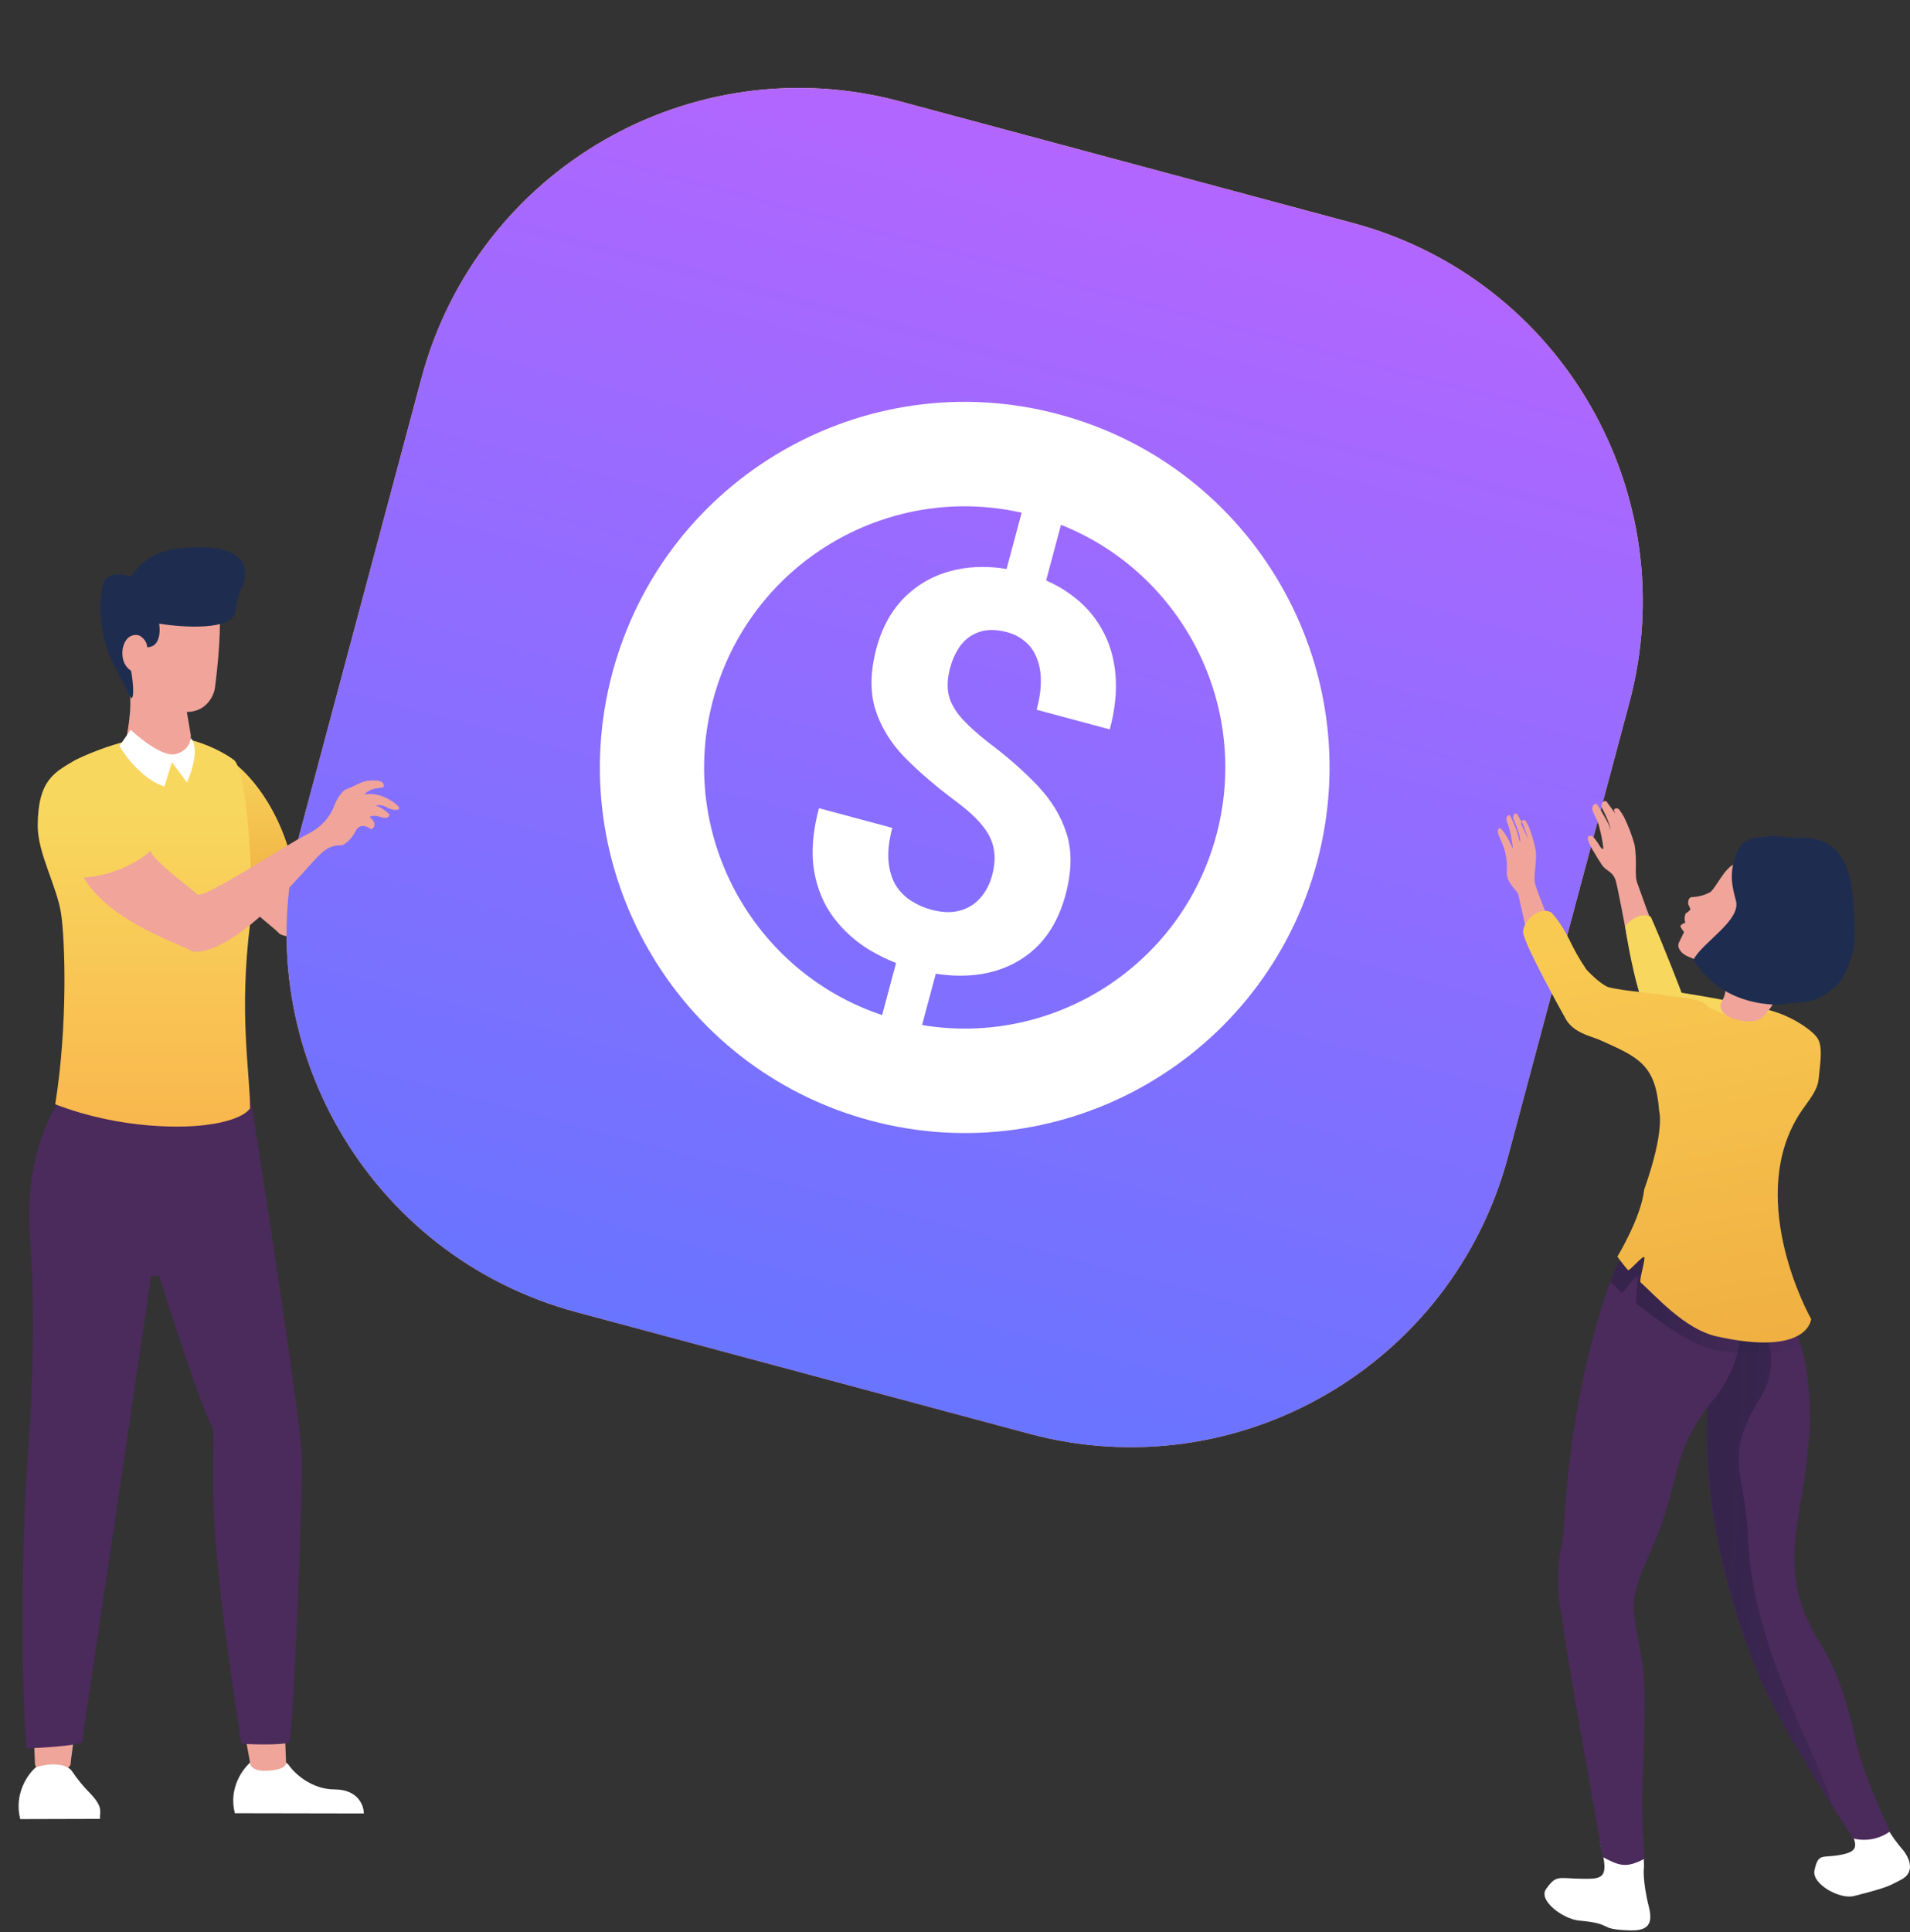 <svg width="176" height="178" viewBox="0 0 176 178" fill="none" xmlns="http://www.w3.org/2000/svg">
<rect x="0" y="0" width="176" height="178" fill="#333333" stroke="none"/>
<path d="M6.524 162.368C6.512 162.074 6.817 160.516 6.788 159.781L3.121 159.927L3.223 162.5C3.232 162.745 3.545 163.223 4.719 163.176C6.186 163.118 6.538 162.736 6.524 162.368Z" fill="#EFA599"/>
<path d="M21.642 167.03C21.033 164.675 22.416 162.863 23.184 162.252C25.332 161.667 26.379 162.258 26.634 162.626C27.143 163.362 28.7 164.836 30.846 164.84C32.993 164.844 33.527 166.316 33.525 167.052L21.642 167.03Z" fill="white"/>
<path d="M1.863 167.571C1.269 165.219 2.586 163.401 3.318 162.786C5.372 162.192 6.377 162.777 6.622 163.144C7.114 163.878 7.728 164.612 8.096 164.979C9.553 166.431 9.202 166.815 9.204 167.55L1.863 167.571Z" fill="white"/>
<path d="M26.358 162.313L26.256 159.741L22.588 159.887L23.057 162.445C23.067 162.69 23.38 163.168 24.553 163.121C26.02 163.063 26.373 162.681 26.358 162.313Z" fill="#EFA599"/>
<path d="M5.729 101.12L22.972 100.433C24.593 110.429 27.684 130.974 27.8 133.914C27.946 137.589 27.003 160.079 26.651 160.461C26.369 160.767 23.599 160.706 22.25 160.637C18.821 139.057 19.804 136.073 19.629 131.663C18.35 129.064 15.783 121.143 14.659 117.507L13.925 117.536C11.845 131.753 8.808 152.094 7.549 160.487C7.432 160.614 6.244 160.907 2.429 161.059C1.75 151.369 2.189 139.598 2.493 134.923C2.831 131.106 3.361 121.638 2.776 114.3C2.19 106.962 4.56 102.517 5.729 101.12Z" fill="#4B2A5C"/>
<path d="M27.689 81.12C27.412 80.601 24.617 76.918 24.702 76.038C23.839 76.501 21.133 77.342 18.091 76.638C19.274 81.344 25.217 85.299 25.729 85.998C26.399 86.472 29.034 86.728 34.211 83.95C39.389 81.172 39.907 80.051 41.711 80.591C41.927 80.656 42.88 80.641 43.711 80.225C44.327 79.916 45.605 79.607 45.914 78.372C45.914 77.755 46.368 76.84 45.051 76.713C46.087 76.157 46.927 76.786 47.016 76.493C47.166 75.995 46.57 75.814 46.172 75.694C45.178 75.393 44.531 75.74 43.711 75.763C43.054 75.781 42.258 76.681 41.943 77.129C41.677 77.411 40.85 78.395 39.02 78.71C36.732 79.103 28.036 81.769 27.689 81.12Z" fill="#F0A49A"/>
<path d="M27.219 81.089C26.292 74.453 22.2 70.149 20.27 69.547C20.399 72.433 21.119 79.142 21.428 82.893C24.516 82.604 26.575 81.57 27.219 81.089Z" fill="url(#paint0_linear_3516_42827)"/>
<path d="M14.981 67.807C17.912 67.807 20.598 69.281 21.575 70.019C22.796 71.125 23.454 81.798 23.04 85.135C22.002 93.492 23.04 98.777 23.04 102.095C22.454 102.98 20.354 103.447 19.377 103.57C17.179 103.939 11.245 104.086 5.091 101.726C6.263 94.353 5.994 86.613 5.627 84.155C5.261 81.697 3.475 78.584 3.475 76.108C3.475 71.775 5.091 71.125 6.922 70.019C8.387 69.281 12.051 67.807 14.981 67.807Z" fill="url(#paint1_linear_3516_42827)"/>
<path d="M20.167 55.488C19.872 53.469 17.34 53.205 16.111 53.325C14.882 53.445 12.203 53.758 11.318 54.046C10.212 54.407 10.581 56.569 10.581 58.372C10.581 60.174 9.919 60.153 11.318 61.977C12.424 63.419 11.933 66.423 11.687 67.745C12.424 68.346 14.268 69.547 15.743 69.547C17.218 69.547 17.586 68.346 17.586 67.745L17.218 65.582C18.987 65.582 19.675 64.14 19.798 63.419C20.044 61.617 20.462 57.507 20.167 55.488Z" fill="#F0A49A"/>
<path d="M12.817 58.535C12.447 58.414 11.633 58.462 11.337 59.621C11.214 60.103 11.189 61.213 12.077 61.792C12.2 62.395 12.447 64.325 12.077 64.325L11.337 62.878C10.597 61.43 10.327 60.934 10.227 60.706C9.118 58.173 9.118 55.277 9.488 53.83C9.784 52.672 11.337 52.865 12.077 53.106C12.57 52.382 13.64 50.922 16.146 50.572C17.625 50.366 19.845 50.21 21.324 50.934C22.517 51.518 22.804 52.382 22.434 53.83C22.064 54.554 21.99 54.626 21.694 56.363C21.398 58.1 16.886 57.811 14.666 57.449C14.789 58.173 14.74 59.621 13.556 59.621C13.556 59.041 13.063 58.655 12.817 58.535Z" fill="#1E2D4F"/>
<path d="M16.189 69.465C17.295 69.166 17.572 68.346 17.572 67.972C18.401 68.868 17.687 71.081 17.226 72.076L15.843 70.21L15.152 72.448C13.216 71.852 11.58 69.713 11.004 68.719L12.041 67.226C12.963 68.097 15.083 69.763 16.189 69.465Z" fill="white"/>
<path d="M124.676 20.546L82.934 9.339C63.722 4.181 43.975 15.605 38.828 34.854L27.643 76.678C22.495 95.927 33.896 115.713 53.108 120.87L94.85 132.077C114.061 137.235 133.808 125.812 138.956 106.563L150.141 64.738C155.289 45.489 143.888 25.704 124.676 20.546Z" fill="url(#paint2_linear_3516_42827)"/>
<path d="M124.676 20.546L82.934 9.339C63.722 4.181 43.975 15.605 38.828 34.854L27.643 76.678C22.495 95.927 33.896 115.713 53.108 120.87L94.85 132.077C114.061 137.235 133.808 125.812 138.956 106.563L150.141 64.738C155.289 45.489 143.888 25.704 124.676 20.546Z" fill="url(#paint3_linear_3516_42827)"/>
<path fill-rule="evenodd" clip-rule="evenodd" d="M121.362 79.413C116.559 97.375 98.129 108.034 80.198 103.22C62.267 98.406 51.626 79.942 56.429 61.98C61.233 44.018 79.663 33.359 97.593 38.173C115.524 42.987 126.166 61.451 121.362 79.413ZM84.966 94.424C97.019 96.444 108.859 88.991 112.086 76.923C115.272 65.007 108.944 52.783 97.766 48.346L96.396 53.47C97.217 53.828 97.966 54.255 98.644 54.751C99.855 55.617 100.813 56.677 101.517 57.931C102.226 59.169 102.649 60.565 102.787 62.121C102.924 63.676 102.749 65.366 102.261 67.19L95.525 65.381C95.786 64.404 95.915 63.514 95.912 62.71C95.909 61.906 95.779 61.199 95.523 60.59C95.283 59.984 94.929 59.487 94.462 59.1C94 58.697 93.448 58.409 92.806 58.237C91.852 57.981 91.017 57.966 90.302 58.193C89.588 58.42 89 58.83 88.54 59.422C88.1 60.002 87.766 60.715 87.54 61.562C87.318 62.392 87.265 63.155 87.381 63.849C87.513 64.548 87.869 65.254 88.449 65.969C89.034 66.667 89.881 67.453 90.989 68.326C92.805 69.687 94.354 71.045 95.635 72.401C96.916 73.757 97.804 75.235 98.298 76.834C98.793 78.433 98.757 80.291 98.191 82.408C97.63 84.509 96.681 86.174 95.346 87.404C94.015 88.618 92.4 89.389 90.501 89.717C89.159 89.938 87.736 89.93 86.23 89.696L84.966 94.424ZM81.286 93.507L82.569 88.71C81.755 88.39 80.961 88.003 80.188 87.55C78.872 86.761 77.756 85.763 76.837 84.556C75.919 83.349 75.314 81.913 75.021 80.246C74.734 78.563 74.881 76.63 75.465 74.448L82.225 76.263C81.907 77.452 81.79 78.485 81.874 79.363C81.962 80.224 82.186 80.956 82.544 81.559C82.923 82.149 83.399 82.626 83.973 82.99C84.547 83.353 85.154 83.621 85.796 83.793C86.797 84.062 87.669 84.095 88.411 83.893C89.168 83.695 89.798 83.314 90.301 82.751C90.824 82.176 91.196 81.473 91.418 80.642C91.667 79.714 91.714 78.88 91.559 78.141C91.42 77.405 91.059 76.688 90.474 75.99C89.905 75.296 89.081 74.552 88.002 73.756C86.186 72.395 84.625 71.051 83.32 69.723C82.034 68.383 81.144 66.914 80.65 65.315C80.159 63.7 80.197 61.833 80.763 59.716C81.303 57.697 82.233 56.07 83.552 54.836C84.872 53.602 86.452 52.804 88.293 52.443C89.691 52.163 91.178 52.153 92.754 52.413L94.141 47.227C81.644 44.414 69.05 51.964 65.706 64.471C62.401 76.827 69.329 89.516 81.286 93.507Z" fill="white"/>
<path d="M18.18 82.386C17.767 81.968 14.036 79.24 13.867 78.372C13.172 79.063 10.819 80.645 7.704 80.842C10.18 85.012 17.004 87.098 17.694 87.621C18.472 87.884 21.069 87.373 25.237 83.228C29.405 79.082 29.581 77.86 31.464 77.86C31.69 77.86 32.349 77.395 32.767 76.564C33.185 75.733 33.989 76.232 34.065 76.309C34.324 76.57 34.742 75.947 34.328 75.529L34.069 75.269C34.156 75.182 34.485 75.062 35.107 75.272C35.73 75.483 35.886 75.188 35.887 75.015C35.715 74.841 35.007 74.232 34.592 74.23C35.216 74.024 35.657 74.416 35.889 74.495C36.666 74.758 36.961 74.533 36.668 74.238C36.151 73.716 34.856 72.931 33.558 73.186C34.391 72.357 35.376 72.719 35.377 72.413C35.379 71.892 34.756 71.89 34.341 71.889C33.303 71.885 32.782 72.403 32.002 72.66C31.379 72.866 30.873 73.957 30.698 74.476C30.524 74.822 30.013 76.002 28.349 76.829C26.269 77.861 18.698 82.908 18.18 82.386Z" fill="#F0A49A"/>
<path fill-rule="evenodd" clip-rule="evenodd" d="M147.423 169.482C147.499 169.546 147.588 169.594 147.683 169.621C149.099 169.893 151.14 166.306 151.314 168.515C151.487 170.725 151.487 171.992 151.487 171.992C151.487 171.992 151.298 173.107 151.954 175.731C152.412 177.56 151.475 177.865 150.127 177.82C147.079 177.717 148.877 177.224 145.494 176.918C144.052 176.788 141.718 175.066 142.461 174.02C143.427 172.657 143.579 173.043 145.802 173.066C147.564 173.084 148.201 173.044 147.655 170.655C147.592 170.445 147.547 170.231 147.523 170.013L147.423 169.482Z" fill="white"/>
<path fill-rule="evenodd" clip-rule="evenodd" d="M169.694 167.223C169.783 167.26 169.88 167.278 169.976 167.273C172.273 166.954 172.167 165.839 172.482 165.581C172.797 165.322 173.379 167.465 173.873 168.36C174.307 169.104 174.812 169.804 175.38 170.451C175.779 170.935 176.646 172.397 175.178 173.156C174.033 173.748 173.945 173.867 170.838 174.657C169.514 174.994 166.934 173.541 167.197 172.299C167.54 170.682 167.891 171.16 169.46 170.89C171.105 170.606 171.372 170.182 170.324 168.356C170.324 168.356 170.081 167.957 169.882 167.584L169.694 167.223Z" fill="white"/>
<path fill-rule="evenodd" clip-rule="evenodd" d="M164.35 120.575C165.433 122.241 166.787 124.583 166.789 131.049C166.486 136.642 165.539 139.643 165.377 142.352C165.201 145.308 165.59 147.975 167.816 151.528C170.117 155.201 170.807 159.825 171.353 161.703C172.122 164.35 173.951 168.19 174.151 168.713C173.171 169.413 171.935 169.648 170.767 169.356C167.651 164.57 163.579 158.041 161.924 153.997C156.133 139.841 157.385 129.54 157.385 129.54C154.348 133.754 154.833 135.196 153.196 140.179C152.303 142.897 150.367 145.968 150.539 148.327C150.667 150.082 151.482 153.007 151.526 155.11C151.592 158.298 151.504 160.791 151.352 164.219C151.283 166.554 151.347 168.89 151.542 171.217C149.808 172.15 149.175 171.838 147.682 171.068C146.188 162.453 144.638 154.277 143.742 147.875C143.217 144.115 143.976 143.024 144.137 140.19C144.965 125.668 148.896 116.773 148.896 116.773C148.896 116.773 149.756 114.996 150.111 114.406C150.839 114.809 152.899 116.35 157.558 116.741C159.222 116.852 160.892 116.856 162.557 116.754C162.557 116.754 162.638 116.98 162.666 117.075C163.024 118.33 163.594 119.514 164.35 120.575Z" fill="#4B2A5C"/>
<path opacity="0.4" fill-rule="evenodd" clip-rule="evenodd" d="M168.778 166.26C168.661 163.866 161.443 152.239 161.079 141.8C160.862 135.61 158.719 134.374 162.138 128.874C165.557 123.374 159.713 119.096 159.713 119.096C159.713 119.096 162.193 124.245 157.384 129.54C157.37 129.681 157.36 129.823 157.348 129.965C157.228 131.812 156.776 140.811 161.603 153.19C163.072 156.955 165.917 161.786 168.778 166.26Z" fill="url(#paint4_linear_3516_42827)"/>
<path opacity="0.4" fill-rule="evenodd" clip-rule="evenodd" d="M165.97 123.979C165.611 122.767 165.066 121.619 164.356 120.575C163.599 119.514 163.03 118.33 162.672 117.075C162.644 116.98 162.563 116.754 162.563 116.754C160.898 116.856 159.228 116.852 157.564 116.741C152.905 116.35 150.845 114.809 150.118 114.406C149.762 114.996 148.903 116.773 148.903 116.773C148.903 116.773 148.707 117.216 148.396 118.061C148.614 118.289 149.003 118.686 149.418 119.066C149.56 119.196 150.677 117.447 150.854 117.587C151.052 117.744 150.584 119.979 150.826 120.14C152.308 121.125 155.655 124.192 158.942 124.511C162.49 124.856 164.651 124.522 165.97 123.979Z" fill="url(#paint5_linear_3516_42827)"/>
<path fill-rule="evenodd" clip-rule="evenodd" d="M148.829 74.921C148.829 74.921 148.732 74.787 148.598 74.6C148.333 74.231 148.15 74.007 148.043 73.828C147.911 73.758 147.748 73.801 147.666 73.927C147.549 74.075 147.527 74.278 147.611 74.447C147.64 74.504 147.685 74.566 147.727 74.646C148.399 75.941 148.406 76.468 148.406 76.468C148.356 76.265 148.287 76.067 148.199 75.878C148.062 75.575 147.411 74.471 147.411 74.471C147.411 74.471 147.321 74.315 147.204 74.152C147.074 73.974 147.037 74.065 146.924 74.07C146.738 74.214 146.669 74.465 146.757 74.684C146.816 74.95 147.291 75.695 147.385 76.264C147.556 76.895 147.679 77.539 147.752 78.19C147.53 78.255 147.39 77.846 147.178 77.569C147.06 77.414 146.803 76.981 146.587 76.99C146.371 76.998 146.262 77.049 146.327 77.366C146.46 77.773 146.651 78.159 146.894 78.513C147.154 78.962 147.2 79.047 147.584 79.634C148.001 80.271 148.576 80.229 148.868 81.072C149.03 81.541 149.849 85.901 149.855 85.952C149.855 85.952 150.036 87.763 151.179 87.251C152.018 86.712 152.799 86.189 152.373 85.345C152.041 84.687 151.253 82.375 150.876 81.358C150.574 80.544 150.897 79.482 150.615 77.791C150.368 76.917 150.043 76.067 149.644 75.252C149.512 75.016 149.364 74.789 149.201 74.573C149.14 74.5 149.049 74.46 148.954 74.463C148.859 74.467 148.771 74.514 148.715 74.591" fill="#F0A49A"/>
<path fill-rule="evenodd" clip-rule="evenodd" d="M167.07 99.429C167.07 99.429 158.829 96.153 155.1 95.225C152.307 94.53 151.84 93.749 151.84 93.749C150.455 90.411 149.744 85.29 149.744 85.29C149.744 85.29 150.897 83.903 152.11 84.441C153.441 87.457 154.955 91.45 154.955 91.45C154.955 91.45 163.593 92.767 164.753 93.749C165.913 94.73 167.07 99.429 167.07 99.429Z" fill="#F8D75E"/>
<path fill-rule="evenodd" clip-rule="evenodd" d="M140.836 77.331C140.566 76.514 140.324 75.91 140.324 75.91C140.324 75.91 140.258 75.795 140.167 75.634C139.988 75.315 139.863 75.121 139.791 74.967C139.747 74.936 139.692 74.925 139.64 74.937C139.587 74.948 139.542 74.982 139.515 75.029C139.424 75.152 139.402 75.313 139.458 75.455C139.477 75.504 139.505 75.558 139.535 75.626C140.238 77.235 140.049 77.582 140.049 77.582C139.954 77.297 139.89 76.928 139.812 76.666C139.734 76.404 139.312 75.464 139.312 75.464C139.312 75.464 139.252 75.331 139.172 75.191C139.085 75.037 139.055 75.073 138.973 75.108C138.829 75.23 138.773 75.427 138.831 75.606C138.993 76.043 139.127 76.489 139.232 76.943C139.281 77.417 139.291 77.234 139.422 78.222C139.359 78.03 139.115 77.61 139.065 77.458C139.014 77.307 138.381 76.294 138.225 76.29C138.068 76.285 137.994 76.444 138.031 76.709C138.067 76.973 138.628 78.005 138.716 78.617C138.846 79.166 138.888 79.732 138.839 80.294C138.787 81.364 139.84 82.032 139.916 82.434C139.991 82.837 140.529 85.137 140.532 85.179C140.532 85.179 140.765 86.57 141.611 86.208C142.236 85.807 143.009 85.503 142.729 84.784C142.51 84.224 141.699 82.292 141.46 81.433C141.269 80.746 141.626 79.551 141.521 78.372C141.372 77.641 141.166 76.924 140.903 76.226C140.815 76.026 140.716 75.831 140.605 75.643C140.569 75.581 140.503 75.542 140.432 75.54C140.36 75.537 140.292 75.572 140.252 75.632C140.192 75.71 140.158 75.805 140.155 75.903" fill="#F0A49A"/>
<path fill-rule="evenodd" clip-rule="evenodd" d="M149.035 115.757C149.035 115.757 149.496 116.397 150.012 117C150.129 117.137 151.357 115.65 151.505 115.799C151.669 115.967 150.985 117.976 151.19 118.152C152.446 119.228 155.187 122.438 158.184 123.106C166.678 124.998 166.892 121.5 166.892 121.5C165.76 119.49 160.921 109.164 166.302 101.916C167.699 100.033 167.527 99.735 167.665 98.605C167.95 96.28 167.661 95.79 167.234 95.336C166.26 94.298 163.484 92.805 162.74 93.364C161.997 93.923 161.933 94.173 160.318 93.769C159.106 93.769 158.729 93.296 157.868 92.984C156.83 92.607 157.895 92.15 153.857 91.746C152.355 91.444 149.819 91.341 148.204 90.936C147.396 90.635 146.185 89.318 146.185 89.318C145.377 88.104 145.175 87.7 144.57 86.486C143.762 84.868 142.954 84.058 142.954 84.058C141.927 83.45 140.394 84.736 140.347 85.81C140.304 86.78 144.166 93.662 144.166 93.662C144.844 95.137 146.629 95.45 147.396 95.791C151.03 97.41 152.564 98.068 152.883 102.33C152.883 102.33 153.462 104.071 151.505 109.583C151.231 112.156 149.035 115.757 149.035 115.757Z" fill="url(#paint6_linear_3516_42827)"/>
<path fill-rule="evenodd" clip-rule="evenodd" d="M162.336 93.769C163.245 92.96 164.072 91.578 163.649 90.532C163.649 90.532 159.694 90.602 160.371 87.15C160.371 87.15 160.683 85.915 161.071 81.721C161.071 81.721 163.827 79.957 163.649 78.595C162.696 77.622 161.909 77.756 161.028 78.179C160.19 78.64 160.41 78.814 159.868 79.575C158.898 79.938 158.124 81.784 157.594 82.182C157.094 82.453 156.541 82.608 155.974 82.638C155.454 82.619 155.571 83.311 155.571 83.311C155.649 83.458 155.716 83.611 155.769 83.768C155.656 83.919 155.511 84.042 155.345 84.129C155.212 84.399 155.196 84.713 155.3 84.995C155.3 84.995 154.901 85.118 154.837 85.329C154.928 85.521 155.044 85.701 155.181 85.863C155.174 85.877 155.113 85.999 154.713 86.816C154.637 86.968 154.627 87.145 154.685 87.304C154.932 87.918 155.487 88.096 156.151 88.364C156.151 88.364 157.051 88.938 157.894 89.318C157.894 89.318 159.671 90.532 158.702 92.15C157.732 93.769 161.426 94.578 162.336 93.769Z" fill="#F0A49A"/>
<path fill-rule="evenodd" clip-rule="evenodd" d="M156.05 88.41C156.834 86.826 160.461 84.787 159.96 82.963C159.578 81.577 159.341 80.424 159.96 78.783C160.286 77.741 161.153 77.002 162.554 77.147C163.268 76.742 165.13 77.358 165.923 77.147C170.906 77.147 170.771 82.032 170.906 86.16C170.935 87.185 170.585 88.356 170.182 89.281C169.461 90.939 168.897 91.025 168.267 91.576C166.704 92.535 165.485 92.29 164.153 92.535C164.153 92.535 158.83 92.978 156.05 88.41Z" fill="#1E2D4F"/>
<defs>
<linearGradient id="paint0_linear_3516_42827" x1="23.744" y1="69.547" x2="23.744" y2="82.893" gradientUnits="userSpaceOnUse">
<stop stop-color="#F8D35B"/>
<stop offset="1" stop-color="#F0B042"/>
</linearGradient>
<linearGradient id="paint1_linear_3516_42827" x1="11.601" y1="67.807" x2="11.601" y2="103.781" gradientUnits="userSpaceOnUse">
<stop offset="0.193" stop-color="#F8D75E"/>
<stop offset="1" stop-color="#F9B74D"/>
</linearGradient>
<linearGradient id="paint2_linear_3516_42827" x1="103.805" y1="14.943" x2="73.87" y2="126.444" gradientUnits="userSpaceOnUse">
<stop stop-color="#FFCF6B"/>
<stop offset="1" stop-color="#FF9552"/>
</linearGradient>
<linearGradient id="paint3_linear_3516_42827" x1="103.805" y1="14.943" x2="73.87" y2="126.444" gradientUnits="userSpaceOnUse">
<stop stop-color="#B266FF"/>
<stop offset="1" stop-color="#6974FF"/>
</linearGradient>
<linearGradient id="paint4_linear_3516_42827" x1="150.029" y1="186.877" x2="179.21" y2="188.805" gradientUnits="userSpaceOnUse">
<stop offset="0.209" stop-color="#161B35"/>
<stop offset="1" stop-color="#1E233C" stop-opacity="0.01"/>
</linearGradient>
<linearGradient id="paint5_linear_3516_42827" x1="148.686" y1="124.753" x2="166.122" y2="123.853" gradientUnits="userSpaceOnUse">
<stop offset="0.209" stop-color="#161B35"/>
<stop offset="1" stop-color="#1E233C" stop-opacity="0.01"/>
</linearGradient>
<linearGradient id="paint6_linear_3516_42827" x1="136.09" y1="88.104" x2="144.091" y2="132.509" gradientUnits="userSpaceOnUse">
<stop stop-color="#F9CA52"/>
<stop offset="1" stop-color="#EFAC40"/>
</linearGradient>
</defs>
</svg>
